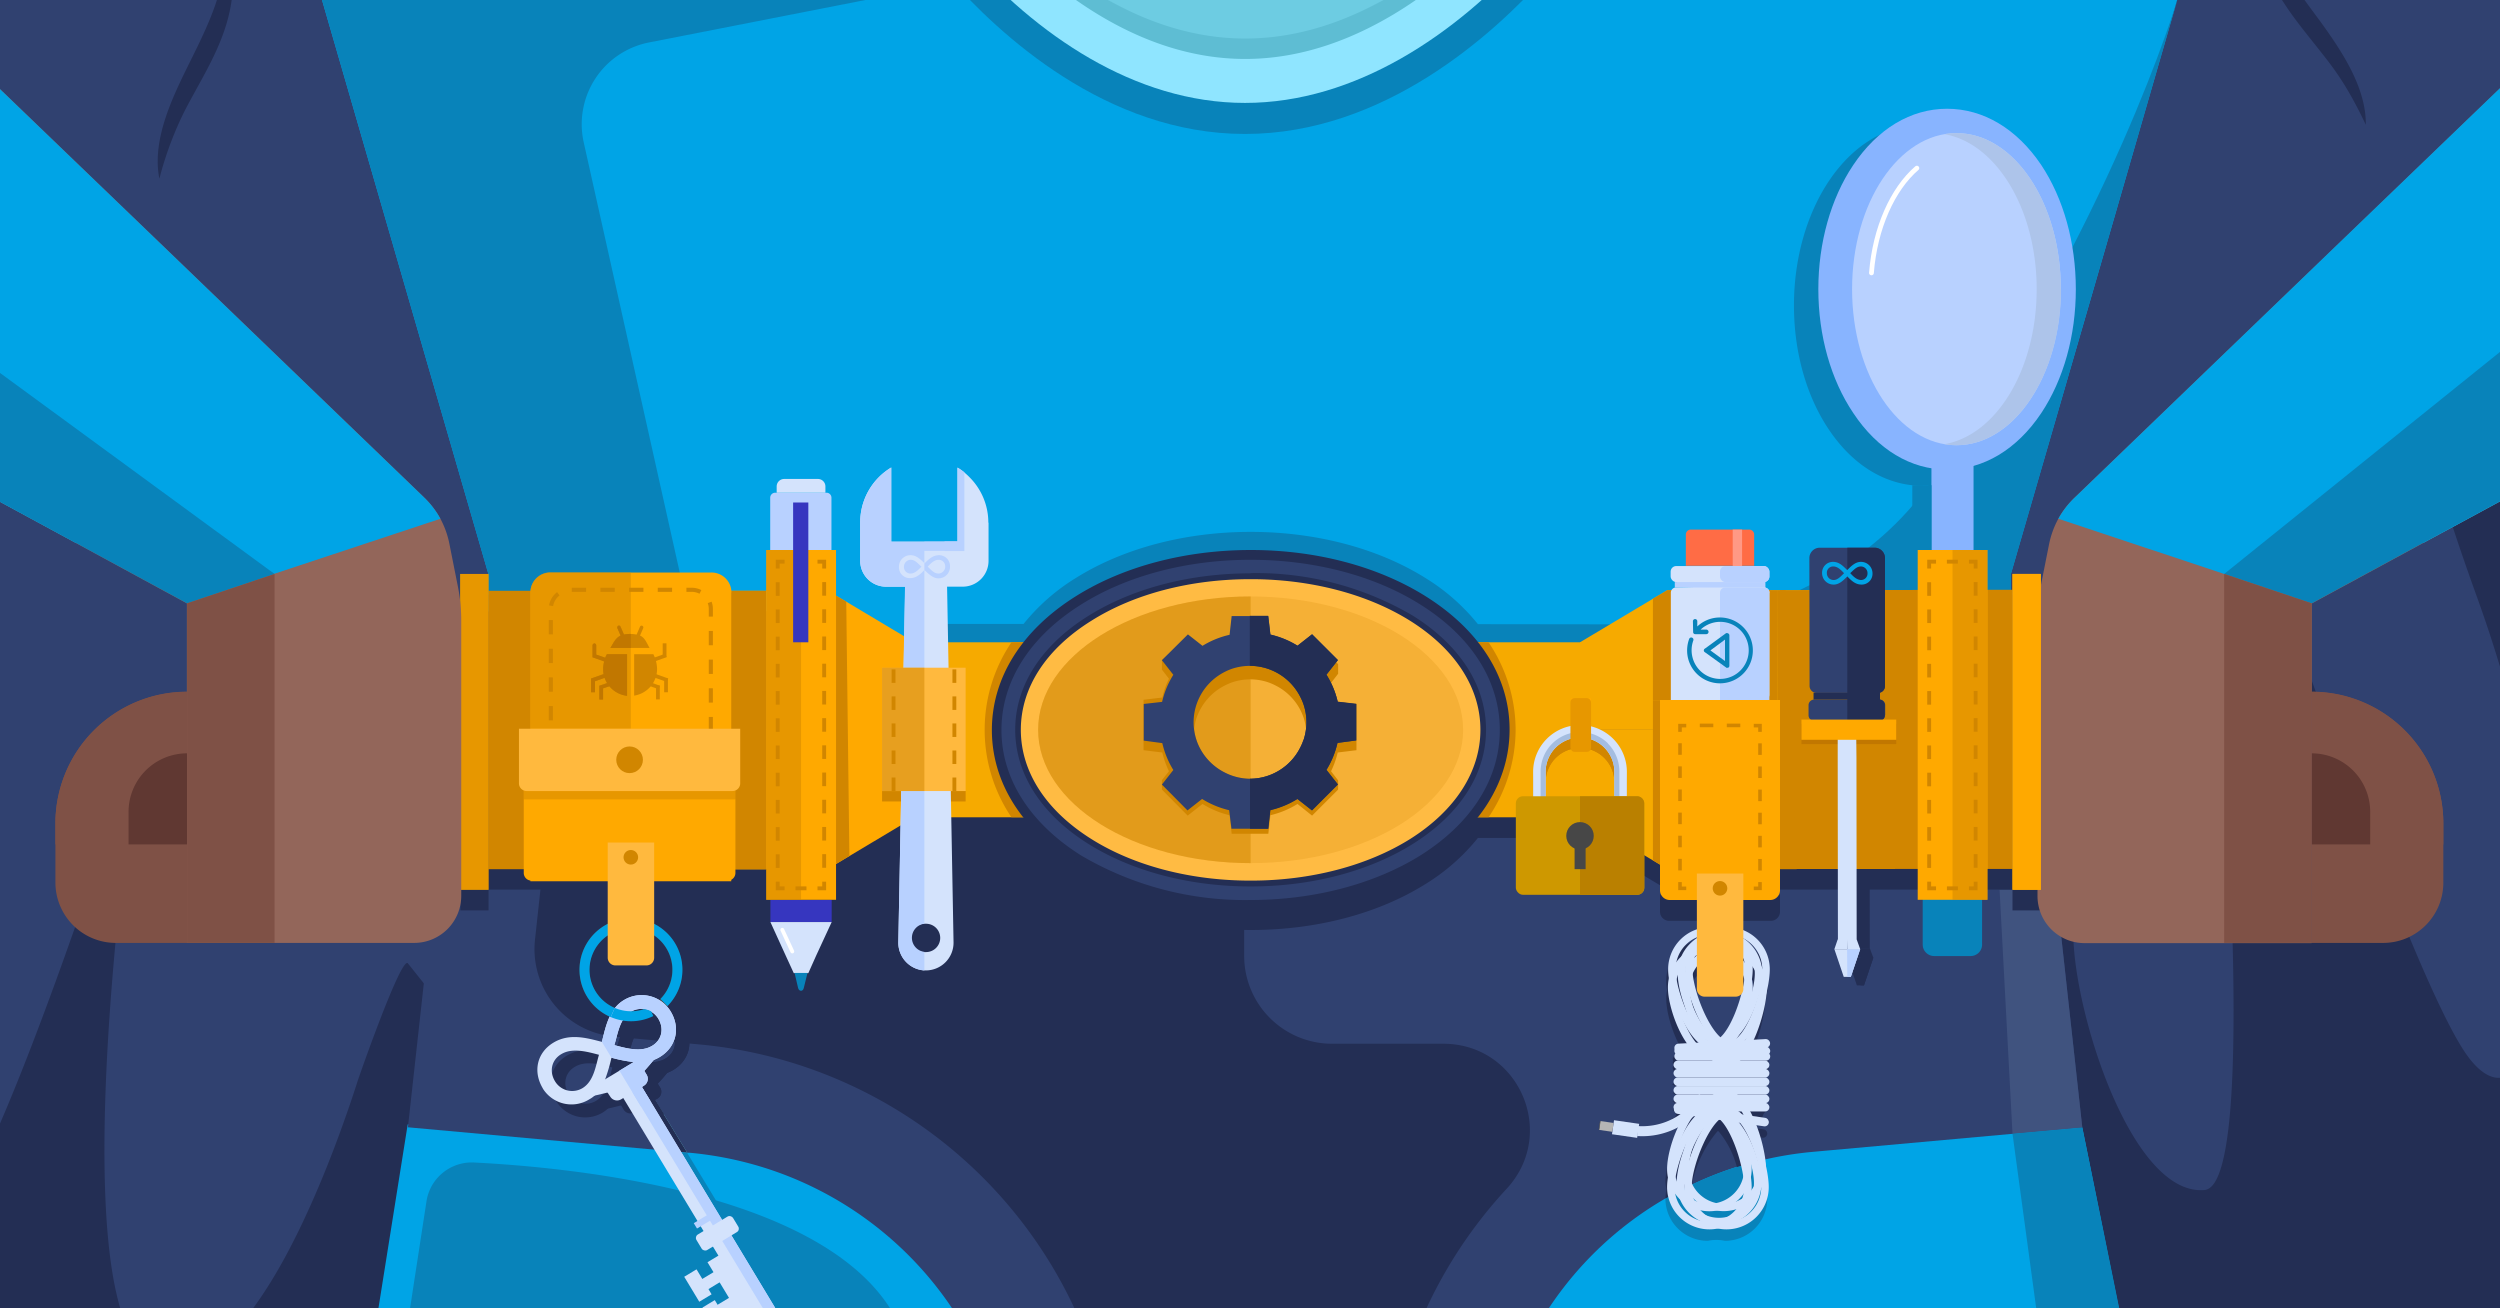 <svg xmlns="http://www.w3.org/2000/svg" data-name="Layer 1" viewBox="0 0 1200 628">
	<rect x="0" y="0" width="1200" height="628" fill="#808080" stroke="none"/>
	<defs>
		<clipPath id="a">
			<path fill="none" d="M999.5 628H0V0h1200v628z"/>
		</clipPath>
	</defs>
	<g clip-path="url(#a)">
		<path fill="#fff" d="M0 0h1200v628H0z"/>
		<path fill="#00a1e0" d="M0-.8h1200V628H0z"/>
		<path fill="#304170" d="M-30.6-93C-60.8-56-73.7-7.6-78.2 40s-89 89.7-91.1 137.4c-4.5 105.9-14.2 193.2-67.5 284.8l67.5 257.5h1523l1.7-30.6V349.6c-81.6-136-47.6-300.6-63-458.5Z"/>
		<path fill="#232e54" d="m-120.3 556.4 99.8-362.8c2-7.2 12.8-5.2 12 2.3-14.2 132.4-39.6 388.5-23.2 393 15 4.2 54.6-104.5 79-176.5 2.4-7 12.8-4.6 12 2.7-9.7 85.3-20 226.6 16.4 238.1 45.2 14.4 85.6-101.9 95.9-134.1 1.3-4 20.7-59.3 24.1-56.8l122 153a6.3 6.3 0 0 0 3.4 1.1l598.1 12.8a6.2 6.2 0 0 0 5.7-3.4L983.6 447a6.1 6.1 0 0 1 11.6 2.6c.9 38.6 28.5 124.7 63 121.6 27.5-2.5 7.5-251.3-2.9-363.7-.6-7.3 9.6-9.5 12-2.6 30.3 89.6 92.3 267.7 117 301.8 33.3 45.9 61.7-61.7 4.7-220-55-152.3-11-104.1-7.6-100.2l.4.5L1298 291.9a6.2 6.2 0 0 1 2 4.5v395.4a6.2 6.2 0 0 1-6.2 6.1H-114.3a6.2 6.2 0 0 1-6.2-6.1V558a6 6 0 0 1 .2-1.6"/>
		<path fill="#00a4e6" d="M600.3-96.8h-1L341-82.2 156.6-71.8l-22.4 1.3 2.8 9.9 97.4 336v66.2h730.8v-66.1l49-168.8 51.2-177.2Z"/>
		<path fill="#0883ba" d="m330.7 294.6-96.3 3.3v-22.4L137-60.6l19.6-11.2L178.2-84s147-1.4 158.8 0a10.2 10.2 0 0 1 3.9 2c18.3 12.2 74.5 82 74.5 82l-104 20.4a40 40 0 0 0-31.2 48ZM923 233.2c-17.5 0-33.5-9.6-45.2-27.1-10.8-16.1-16.7-37.2-16.7-59.5s6-43.5 16.7-59.6c11.7-17.5 27.7-27.1 45.1-27.1S956.3 69.6 968 87c10.8 16 16.7 37.2 16.7 59.5s-6 43.5-16.7 59.6c-11.7 17.5-27.7 27-45 27Zm-208.4 66.4h-5.2a98.2 98.2 0 0 0-25.1-22.1c-22.8-14.3-52.6-22.2-84-22.2s-61.2 7.9-84 22.2a98 98 0 0 0-25 22h-50.8v84h50.7a98 98 0 0 0 25.2 22.2c22.7 14.3 52.6 22.2 84 22.2s61.1-7.9 83.9-22.2a98.2 98.2 0 0 0 25.1-22h50.8l29-84Z"/>
		<path fill="#0883ba" d="M927 231C1014 106.6 1044.9.2 1045.4-.9l-80.1 276.3v34.7l-174 11L686.9 304c67.2 7.3 183.8 7.4 240.2-73Z"/>
		<path fill="#00a4e6" d="m195.7 539.7-35.1 220.5h883.2l-44.3-219-401.9-18.1z"/>
		<path fill="#0883ba" d="m195.7 635.3 9-58.6a22 22 0 0 1 22.8-18.7c47.6 2.4 166.3 14.1 200.8 71.7Z"/>
		<path fill="#304170" d="M999.5 541.2 870 552.9a172 172 0 0 0-24.3 4l-1 .2-2.5.6-.7.2a2 2 0 0 0-.2 0 79 79 0 0 0-3.3 1l-.8.2-1.6.5-1.9.5a168 168 0 0 0-21.5 8.5l-2 1-2 1h-.3c-.3.3-.7.4-1 .6l-2.7 1.4-1 .5-2.2 1.3-1.5.8a168.4 168.4 0 0 0-84.1 145.6v.5h-230c0-87.2-67-160-154.5-168h-1l-6.4-.7-6.4-.5-121.3-11 25.6-231.6H974Z"/>
		<path fill="#0883ba" d="M846.9 564.8a56.6 56.6 0 0 0-1.3-8l-1 .3-2.5.6-.7.2a2 2 0 0 0-.2 0 79 79 0 0 0-3.3 1l-.8.2-1.6.5-1.9.5a168 168 0 0 0-21.5 8.5l-2 1-2 1h-.3c-.3.3-.7.4-1 .6l-2.7 1.4-1 .5-2.2 1.2-1.5 1a20.3 20.3 0 0 0 20.3 20.3 20.4 20.4 0 0 1 8.3 0 20.3 20.3 0 0 0 20.3-20.3 50.3 50.3 0 0 0-1.4-10.5m-39.2 9.3v.2a2 2 0 0 1 0-.3Z"/>
		<path fill="#232e54" d="M849 512.6a2 2 0 0 0-.6-1.3 2 2 0 0 0 .5-1.3 2 2 0 0 0-1.2-1.9 2 2 0 0 0-1-3.8l-5.6.3a73 73 0 0 0 6.2-23.2 50.3 50.3 0 0 0 1.4-10.6 20.3 20.3 0 0 0-20.3-20.3 20.9 20.9 0 0 1-8.2 0 20.3 20.3 0 0 0-20.4 20.3 30 30 0 0 0 .4 4.6 20.6 20.6 0 0 0-.4 4.1c0 7 3.6 19 9.1 26.8l-4 .2a2 2 0 0 0-2 2.1 1.7 1.7 0 0 1 0 1.4 2 2 0 0 0 .5 1.3 2 2 0 0 0 1.6 3.3h-.5a4.5 4.5 0 0 1-2 6.1 2 2 0 0 1 0 4 2 2 0 1 1 0 4.1 2 2 0 0 1 0 4.1 2 2 0 0 1 0 4 2 2 0 0 0 .2 1 2 2 0 0 0 1.8 2.1l3.6.6a54.7 54.7 0 0 0-8.7 26 20.5 20.5 0 0 0 .5 4.2 31.6 31.6 0 0 0-.5 4.5l1.6-.9 2.2-1.2.9-.5 2.7-1.4 1-.6.3-.1 2-1 2-1a57 57 0 0 1 12.3-25.6h.5a44.7 44.7 0 0 1 8.8 17.2l1.8-.6 1.6-.5.8-.2 1-.3a79 79 0 0 1 2.3-.6 2 2 0 0 1 .2 0l.8-.2 2.5-.7 1-.2a78.5 78.5 0 0 0-3.4-11.3l3.7.5a2 2 0 0 0 .5-4l-6-.9-1.1-2.1h7a4.5 4.5 0 0 1 2-6.1 2 2 0 1 1 0-4 2 2 0 1 1 0-4.1 2 2 0 1 1 0-4.1 2 2 0 1 1 0-4 2 2 0 0 0-2-2h.5a2 2 0 0 0 2-2.2Zm-37 28.6h.9a35 35 0 0 0-4.6 6.3 41.3 41.3 0 0 1 3.8-6.4Zm-8 31.3a16 16 0 0 1-.5-2A67.6 67.6 0 0 1 808 556l-.2.8a50.8 50.8 0 0 0-3.8 15.7m6.5-11.7.7-2.8a52.5 52.5 0 0 1 3.3-6.8 73 73 0 0 0-4 9.6m23.4-16.5h.5a37 37 0 0 1 4.7 8.2 41 41 0 0 0-5.2-8.2m2.2-3.8h-.6a17 17 0 0 0-1.6-1.5h1.4zm-31.6-66.8a51.5 51.5 0 0 0 3.8 15.8l.2.7a68.4 68.4 0 0 1-4.6-14.6 17 17 0 0 1 .6-1.9m20.3-17.6a16.7 16.7 0 0 1 4.3.6 17 17 0 0 1 3.9 3.4 227 227 0 0 1-12.8-1 20.3 20.3 0 0 0-4.2.5 17 17 0 0 1 2.5-2.2 16.7 16.7 0 0 1 6.3-1.3m16.7 16.7a33.6 33.6 0 0 1-1 7.7v-1a20 20 0 0 0-.3-3.9 36 36 0 0 0 .3-4.8v-1.3a15 15 0 0 1 1 1.5 16 16 0 0 1 0 1.8m-28.5-8.4 1-.4-1.2 1c0-.1 0-.4.2-.6m10.7-1.3a16.8 16.8 0 0 1 12.8 12.7c-1.4 9.4-6 22.7-11.3 27.6-6.3-5.5-12.6-21.4-13.4-30.7a16.8 16.8 0 0 1 11.8-9.6Zm13 4.4a20.5 20.5 0 0 0-3.3-3.5 17 17 0 0 1 2.7 1.4 17 17 0 0 1 .5 2.1ZM811 485.3a73 73 0 0 0 4 9.7 53 53 0 0 1-3.3-6.8zm22.1 18.3.7-1a38.6 38.6 0 0 0 5.8-9c-2 4.3-4.1 8-6.5 10m4 1.2h-.2l.3-.3Zm8-34.6-.2-.5a20.3 20.3 0 0 0-8.6-13.7 16.7 16.7 0 0 1 8.8 14.2m-29.5-15.5a20.4 20.4 0 0 0-9.5 10.1 20 20 0 0 0-2.3 2.7 16.8 16.8 0 0 1 11.8-12.8m-6.9 44a31 31 0 0 0 5.8 7.3h-1.2a38.5 38.5 0 0 1-4.6-7.3"/>
		<path fill="#40537f" d="m966 544.2-6.2-117.1h27.1l12.6 114.1z"/>
		<path fill="#d4e3fc" d="M845.5 567.8c0-11.2-9.1-34.6-20.4-34.6s-20.3 23.4-20.3 34.6a20.3 20.3 0 0 0 40.7 0m-3.6 0a16.7 16.7 0 0 1-33.5 0c0-10.8 8.9-31 16.7-31s16.8 20.2 16.8 31"/>
		<path fill="#d4e3fc" d="M840.8 561.1c0-11.2-9-34.5-20.3-34.5s-20.3 23.3-20.3 34.5a20.3 20.3 0 1 0 40.6 0m-3.6 0a16.7 16.7 0 0 1-33.4 0c0-10.7 8.8-31 16.7-31s16.7 20.3 16.7 31"/>
		<path fill="#d4e3fc" d="M840.8 569.8c0-11.2-8.2-38.1-19.4-38.1s-21.2 27-21.2 38.1a20.3 20.3 0 0 0 40.6 0m-3.6 0a16.7 16.7 0 0 1-33.4 0c0-10.7 9.7-34.5 17.6-34.5s15.8 23.8 15.8 34.5"/>
		<path fill="#d4e3fc" d="M847.7 561.1c0-11.2-8.2-38.1-19.5-38.1S807 550 807 561a20.3 20.3 0 1 0 40.7 0Zm-3.6 0a16.7 16.7 0 0 1-33.5 0c0-10.7 9.8-34.5 17.6-34.5s15.9 23.8 15.9 34.5"/>
		<path fill="#d4e3fc" d="M849 569.8c0-11.2-8.2-38.1-19.4-38.1s-21.2 27-21.2 38.1a20.3 20.3 0 1 0 40.6 0m-3.6 0a16.7 16.7 0 0 1-33.4 0c0-10.7 9.7-34.5 17.6-34.5s15.9 23.8 15.9 34.5ZM825.6 447a20.3 20.3 0 0 0-20.3 20.3c0 11.2 9 34.6 20.3 34.6s20.3-23.3 20.3-34.6a20.3 20.3 0 0 0-20.3-20.3m0 51.3c-7.9 0-16.7-20.2-16.7-31a16.7 16.7 0 1 1 33.4 0c0 10.8-8.8 31-16.7 31"/>
		<path fill="#d4e3fc" d="M821 453.6a20.3 20.3 0 0 0-20.4 20.4c0 11.2 9.1 34.6 20.3 34.6s20.4-23.4 20.4-34.6a20.3 20.3 0 0 0-20.3-20.4m0 51.3c-7.9 0-16.7-20.2-16.7-31a16.7 16.7 0 1 1 33.4 0c0 10.8-8.9 31-16.7 31"/>
		<path fill="#d4e3fc" d="M821 445a20.3 20.3 0 0 0-20.3 20.3c0 11.2 10 38.2 21.2 38.2s19.4-27 19.4-38.2A20.3 20.3 0 0 0 821 445m.9 54.9c-7.9 0-17.6-23.8-17.6-34.6a16.7 16.7 0 0 1 33.4 0c0 10.7-8 34.5-15.9 34.5Z"/>
		<path fill="#d4e3fc" d="M827.8 453.6a20.3 20.3 0 0 0-20.3 20.4c0 11.2 10 38.2 21.2 38.2s19.4-27 19.4-38.2a20.3 20.3 0 0 0-20.3-20.4m.9 55c-7.9 0-17.6-23.9-17.6-34.6a16.7 16.7 0 0 1 33.4 0c0 10.7-8 34.5-15.8 34.5Z"/>
		<path fill="#d4e3fc" d="M829.2 445a20.3 20.3 0 0 0-20.4 20.3c0 11.2 10 38.2 21.3 38.2s19.4-27 19.4-38.2a20.3 20.3 0 0 0-20.3-20.3m.9 54.9c-7.9 0-17.7-23.8-17.7-34.6a16.7 16.7 0 0 1 33.5 0c0 10.7-8 34.5-15.8 34.5Z"/>
		<rect width="46" height="4.1" x="803.7" y="499.8" fill="#d4e3fc" rx="2" transform="rotate(-3 827.7 502.4)"/>
		<rect width="46" height="4.1" x="803.7" y="505" fill="#d4e3fc" rx="2"/>
		<rect width="46" height="4.1" x="803.7" y="502.4" fill="#d4e3fc" rx="2"/>
		<rect width="46" height="4.1" x="803.3" y="509.1" fill="#d4e3fc" rx="2"/>
		<rect width="46" height="4.1" x="803.3" y="513.1" fill="#d4e3fc" rx="2"/>
		<rect width="46" height="4.1" x="803.3" y="517.2" fill="#d4e3fc" rx="2"/>
		<rect width="46" height="4.1" x="803.3" y="521.3" fill="#d4e3fc" rx="2"/>
		<rect width="46" height="4.1" x="803.3" y="525.4" fill="#d4e3fc" rx="2"/>
		<rect width="46" height="4.1" x="803.3" y="529.4" fill="#d4e3fc" rx="2"/>
		<rect width="46" height="4.1" x="803.3" y="533.5" fill="#d4e3fc" rx="2" transform="rotate(8.2 825.9 535.3)"/>
		<path fill="#232e54" d="M692.8 501c36.3 0 55 43 30.4 69.6l-1.1 1.2a221.1 221.1 0 0 0-43.8 71.5 42 42 0 0 1-39.4 27h-77.4a42 42 0 0 1-39.3-27 221.2 221.2 0 0 0-186.8-142l-40.5-3.7a42.2 42.2 0 0 1-38.1-46.6l6.1-56a42.2 42.2 0 0 1 42-37.7H555a42.2 42.2 0 0 1 42.2 42.2v59.3a42.2 42.2 0 0 0 42.2 42.2Zm108.4-59H850a4.4 4.4 0 0 0 4.4-4.4v-8.2h-57.6v8.2a4.4 4.4 0 0 0 4.4 4.4"/>
		<path fill="#232e54" d="M966 285.5v7.6H853.2v.2h-53l-41.8 25h-49a98.3 98.3 0 0 0-25.2-22.1c-22.7-14.3-52.5-22.2-83.9-22.2s-61.2 7.9-84 22.2a98.2 98.2 0 0 0-25 22h-52.5l-32.6-19.4-5.7-3.4-3.4-2h-29.4v.1H234.4v-8H221V437h13.5v-10h162.6l3.4-2 5.7-3.4 32.6-19.4h52.4a98 98 0 0 0 25.2 22c22.7 14.4 52.6 22.2 84 22.2s61.1-7.8 83.9-22.1a98 98 0 0 0 25.1-22.1h49.3l41.6 24.8H966v10h13.6V285.5Zm-66.8 174.2-12.4.1 4.5 13.2h3.4z"/>
		<path fill="#232e54" d="M899.2 459.7H893V473h1.7zm-6.2 0v-4.6h-4.5l-1.7 4.7zm0 0v-4.6h4.5l1.7 4.6z"/>
		<path fill="#232e54" d="m897.5 455.1-.1-87.2v-17.7h-9l.1 8v9.7l.1 87.2z"/>
		<path fill="#5ebdd3" d="M911.2 347.5v-5a2.7 2.7 0 0 0-2.4-2.6h-31.6a2.7 2.7 0 0 0-2.7 2.7v4.9a2.7 2.7 0 0 0 2.7 2.7h31.3a2.7 2.7 0 0 0 2.7-2.7m-19.6-68.2c-1.5 1.3-3 3.2-5 3.2a3.2 3.2 0 0 1-3.3-3.2 3 3 0 0 1 3-3.2c2.2 0 3.9 1.8 5.3 3.2m11.2 0a3.1 3.1 0 0 1-3.1 3.2c-2.1 0-3.8-1.7-5.2-3.2 1.4-1.3 3-3.2 5-3.2a3.2 3.2 0 0 1 3.3 3.2"/>
		<path fill="#5ebdd3" d="M876.9 336.6h31.9v3.3h-31.9z"/>
		<circle cx="302.8" cy="465.5" r="22.3" fill="none" stroke="#474747" stroke-miterlimit="10" stroke-width="4.8"/>
		<path fill="#232e54" d="M267 528.6a16.3 16.3 0 0 0 22.5 5.3 14.2 14.2 0 0 0 2.3-1.8 20.8 20.8 0 0 0 5.2-7.9 78 78 0 0 0 3-10.3 70 70 0 0 0 10.5 2.1 21 21 0 0 0 9.8-1 17 17 0 0 0 3-1.5c7.8-4.7 9.9-13.9 5-22a16.3 16.3 0 0 0-22.5-5.2c-6.9 4.2-8.7 12.8-10.5 20-7.6-1.9-15.7-4.1-23.2.4-8 4.8-10 14-5.1 22Zm34.4-20.8c1.6-5.5 2.5-12.7 7.9-16a9.6 9.6 0 0 1 13.2 3.3c2.8 4.8 1.6 10.2-3 13-5.3 3.2-12.4 1.3-18-.3Zm-28.5 17.3c-2.9-4.8-1.6-10.3 3-13 5.3-3.2 12.3-1.2 18 .3-1.5 5.5-2.4 12.7-7.8 16a9.6 9.6 0 0 1-13.2-3.3"/>
		<path fill="#6dcce2" d="m329.9 553.3-6.5-.6-6.4-.6-11.3-18.8-2.4-3.8 4.5-2.7.2-.1 4.2-2.5 2.3 3.8 4.1 6.8Zm23.2 38.5-1.5-2.5z"/>
		<path fill="#232e54" d="m329.9 553.3-6.5-.6-9.2-15.3-4-6.8-.4-.5-2-3.3.2-.1 4.2-2.5 2.3 3.8 4.1 6.8Z"/>
		<path fill="#6dcce2" d="m353.1 591.8-1.5-2.5z"/>
		<path fill="#232e54" d="M281.4 533.6a96 96 0 0 0 10.5-1.5l6.2-1.5a43.5 43.5 0 0 0 9.7-3.8l.2-.1a41 41 0 0 0 7.7-6.5 80 80 0 0 0 4.6-5.3 101 101 0 0 0 6.2-8.5Z"/>
		<path fill="#232e54" d="m297.6 529.7 1.8 3a3.8 3.8 0 0 0 5.2 1.2l11-6.6a3.8 3.8 0 0 0 1.3-5.2l-1.9-3Z"/>
		<path fill="#0883ba" d="M376.6 640.8a5 5 0 0 1-1.3.6 6 6 0 0 1-1.1.1h-.2a5.2 5.2 0 0 1-4.5-2.5l-2-3.2-5.2 3-3-4.7-5.3 3.3 3 4.8-6 3.6-7.2-12 5.8-3.6 1.4 2.3 5.5-3.3-4.5-7.5-5.5 3.3 1.4 2.3-5.9 3.6-7.2-12 5.8-3.5 3 4.8 5.4-3.3-2.9-4.8 5.2-3.2-2.6-4.3-2.7 1.7a2 2 0 0 1-2.6-.7l-2.5-4.2a2 2 0 0 1 .6-2.6l2.7-1.6-1.6-2.6-25.6-42.5 6.4.6 6.4.6 21.8 36 1.5 2.6 2.7-1.7a2 2 0 0 1 2.6.7l2.5 4.2a2 2 0 0 1-.6 2.6l-2.7 1.6 20.8 34.4a5.2 5.2 0 0 1-1.8 7Z"/>
		<path fill="#232e54" d="m310.6 516-6.9 4.1 10.5 17.3 4.5-2.7-4.2-6.8 1.1-.6a3.8 3.8 0 0 0 1.3-5.2l-1.2-2a80 80 0 0 0 4.6-5.2 17 17 0 0 0 3-1.4c7.8-4.8 9.9-14 5-22a16.3 16.3 0 0 0-22.5-5.2c-6.9 4.2-8.7 12.8-10.4 20l4.6 7.6a70 70 0 0 0 10.6 2.1m-9.2-8.2c1.6-5.5 2.5-12.7 8-16a9.6 9.6 0 0 1 13 3.3c3 4.7 1.7 10.2-3 13-5.2 3.2-12.3 1.3-18-.3"/>
		<path fill="#232e54" d="M309.3 491.6a19.8 19.8 0 0 1-7.7-1.5l-.2.3-1.7 4.1a25 25 0 0 0 5.6 1.6 11.5 11.5 0 0 1 4-4.2l.4-.3Z"/>
		<path fill="#d4e3fc" d="M260.5 522.4a16.2 16.2 0 0 0 22.5 5.2 13.3 13.3 0 0 0 2.4-1.7 20.8 20.8 0 0 0 5.1-7.9 80 80 0 0 0 3-10.3 70.5 70.5 0 0 0 10.6 2.1 21 21 0 0 0 9.7-1 17 17 0 0 0 3-1.5c7.8-4.8 10-14 5-22a16.3 16.3 0 0 0-22.4-5.2c-7 4.2-8.7 12.8-10.5 20-7.6-2-15.7-4.2-23.3.4-7.9 4.8-9.9 13.9-5 22Zm34.4-20.8c1.7-5.5 2.5-12.7 8-16A9.6 9.6 0 0 1 316 489c2.9 4.8 1.6 10.3-3 13-5.3 3.2-12.3 1.2-18-.3ZM266.4 519c-2.9-4.8-1.6-10.3 3-13 5.3-3.2 12.4-1.2 18.1.3-1.6 5.5-2.5 12.7-7.9 16a9.6 9.6 0 0 1-13.2-3.3m30.5 4.3L363 632.8a5.2 5.2 0 0 0 4.5 2.5h.2a7 7 0 0 0 1.1-.1 5.5 5.5 0 0 0 1.3-.6 5.2 5.2 0 0 0 1.8-7.1l-66.1-109.6Z"/>
		<path fill="#b8d1ff" d="M367.6 635.3a7 7 0 0 0 1.2-.1 5.5 5.5 0 0 0 1.3-.6 5.2 5.2 0 0 0 1.8-7.1l-66.1-109.6-4.5 2.7 66.2 109.5a5.2 5.2 0 0 1 0 5.2Z"/>
		<path fill="#d4e3fc" d="M275 527.4a97 97 0 0 0 10.4-1.5l6.3-1.5a43.6 43.6 0 0 0 9.6-3.8l.3-.1a41.5 41.5 0 0 0 7.7-6.5l4.6-5.3a101 101 0 0 0 6.2-8.5Z"/>
		<path fill="#d4e3fc" d="m291 523.5 2 3a3.8 3.8 0 0 0 5.1 1.2l11-6.6a3.8 3.8 0 0 0 1.3-5.2l-1.9-3Z"/>
		<rect width="20.5" height="8.7" x="334.2" y="587.7" fill="#d4e3fc" rx="1.9" transform="rotate(148.9 344.4 592)"/>
		<path fill="#d4e3fc" d="m361.72 629.187-5.907 3.564-16.22-26.887 5.909-3.564zm-20.156-7.915-5.908 3.564-7.231-11.988 5.908-3.564z"/>
		<path fill="#d4e3fc" d="m346.085 615.121-7.963 4.804-2.944-4.88 7.963-4.804zm15.619 13.918-5.908 3.564-5.837-9.676 5.908-3.564zm-11.377 6.999-5.908 3.564-7.232-11.988 5.909-3.564z"/>
		<path fill="#d4e3fc" d="m353.67 627.37-7.963 4.804-2.944-4.881 7.964-4.804z"/>
		<path fill="#b8d1ff" d="m343.508 584.294-8.944 5.408-1.56-2.58 8.944-5.408zM304.1 509.8l-6.8 4.1 10.4 17.3 4.5-2.7-4.1-6.7 1-.7a3.8 3.8 0 0 0 1.3-5.2l-1.1-1.9c1.6-1.7 3.2-3.6 4.5-5.3a17 17 0 0 0 3-1.4c7.8-4.7 10-13.9 5-22a16.3 16.3 0 0 0-22.4-5.2c-7 4.2-8.7 12.8-10.5 20l4.6 7.6a70.5 70.5 0 0 0 10.6 2.1m-9.2-8.2c1.7-5.5 2.5-12.7 8-16A9.6 9.6 0 0 1 316 489c2.9 4.8 1.6 10.3-3 13-5.3 3.2-12.3 1.2-18-.3Z"/>
		<path fill="#b8d1ff" d="M302.8 485.4a19.8 19.8 0 0 1-7.7-1.5l-.2.3-1.7 4a24 24 0 0 0 5.6 1.7 11.7 11.7 0 0 1 4-4.2 5 5 0 0 1 .5-.3Z"/>
		<path fill="#00a4e6" d="M313.6 487.7a24.4 24.4 0 0 1-10.8 2.5 24.8 24.8 0 0 1-9.6-2l1.7-4 .2-.4a19.8 19.8 0 0 0 7.7 1.6h.5a19.6 19.6 0 0 0 5.8-1 9.4 9.4 0 0 1 3.5 1.1Z"/>
		<path fill="none" stroke="#00a4e6" stroke-miterlimit="10" stroke-width="4.8" d="M294.1 486a22.3 22.3 0 1 1 24.6-4.8"/>
		<path fill="#88b4ff" d="M927.1 221.4h20.2v42.7h-20.2z"/>
		<path fill="#0883ba" d="M923 321.1h28.4v132.3a5.5 5.5 0 0 1-5.4 5.5h-17.6a5.5 5.5 0 0 1-5.5-5.5V321.1Z"/>
		<path fill="#f6aa00" d="M892.9 283.3v67H758.4v-42l35-20.9 6.9-4.1z"/>
		<path fill="#d18600" d="M853 283.3v52.8h-59.6v-48.7l6.9-4.1z"/>
		<path fill="#f6aa00" d="M909.6 350.1v67H800.3l-6.9-4.1-35-20.9v-42z"/>
		<path fill="#d18600" d="M966 417.1H853.2l-.2-133.8 113-.2z"/>
		<path fill="#c17700" d="M864.7 347.5h45.5v9.7h-45.5z"/>
		<path fill="#ffa900" d="M439 308.4v42h-71.2v-67h29.3l3.4 2.1 5.7 3.3z"/>
		<path fill="#ffa900" d="M439 350.2v42l-32.8 19.6-5.7 3.4-3.4 2h-29.3v-67zm-91.7-66.6h20.4v133.7h-20.4z"/>
		<path fill="#d18600" d="M234.4 283.6h133.3v133.6H234.4zm171.8 5.2 1.5 122.1-7.2 4.3V285.5z"/>
		<path fill="#b8d1ff" d="M372.1 236.5h24.6a2.4 2.4 0 0 1 2.4 2.4v27h-29.4v-27a2.4 2.4 0 0 1 2.4-2.4"/>
		<path fill="#ffa900" d="M367.8 264h33.5v167.9h-33.5z"/>
		<path fill="#d18600" d="M367.8 264h16.7v167.9h-16.7z" opacity=".5"/>
		<path fill="none" stroke="#d18600" stroke-miterlimit="10" stroke-width="1.86" d="M376.6 426.4h-3.3v-3.2"/>
		<path fill="none" stroke="#d18600" stroke-dasharray="6.53 6.53" stroke-miterlimit="10" stroke-width="1.86" d="M373.3 416.6V276.1"/>
		<path fill="none" stroke="#d18600" stroke-miterlimit="10" stroke-width="1.86" d="M373.3 272.9v-3.3h3.3"/>
		<path fill="none" stroke="#d18600" stroke-dasharray="5.27 5.27" stroke-miterlimit="10" stroke-width="1.86" d="M381.8 269.6h8"/>
		<path fill="none" stroke="#d18600" stroke-miterlimit="10" stroke-width="1.86" d="M392.4 269.6h3.2v3.3"/>
		<path fill="none" stroke="#d18600" stroke-dasharray="6.53 6.53" stroke-miterlimit="10" stroke-width="1.86" d="M395.6 279.4v140.5"/>
		<path fill="none" stroke="#d18600" stroke-miterlimit="10" stroke-width="1.86" d="M395.6 423.2v3.2h-3.2"/>
		<path fill="none" stroke="#d18600" stroke-dasharray="5.27 5.27" stroke-miterlimit="10" stroke-width="1.86" d="M387.1 426.4h-7.9"/>
		<path fill="#ffa900" d="M920.5 264H954v167.9h-33.5z"/>
		<path fill="#d18600" d="M937.2 264h16.7v167.9h-16.7z" opacity=".5"/>
		<path fill="none" stroke="#d18600" stroke-miterlimit="10" stroke-width="1.86" d="M929.3 426.4H926v-3.2"/>
		<path fill="none" stroke="#d18600" stroke-dasharray="6.53 6.53" stroke-miterlimit="10" stroke-width="1.86" d="M926 416.6V276.1"/>
		<path fill="none" stroke="#d18600" stroke-miterlimit="10" stroke-width="1.86" d="M926 272.9v-3.3h3.3"/>
		<path fill="none" stroke="#d18600" stroke-dasharray="5.27 5.27" stroke-miterlimit="10" stroke-width="1.86" d="M934.5 269.6h8"/>
		<path fill="none" stroke="#d18600" stroke-miterlimit="10" stroke-width="1.86" d="M945.1 269.6h3.2v3.3"/>
		<path fill="none" stroke="#d18600" stroke-dasharray="6.53 6.53" stroke-miterlimit="10" stroke-width="1.86" d="M948.3 279.4v140.5"/>
		<path fill="none" stroke="#d18600" stroke-miterlimit="10" stroke-width="1.86" d="M948.3 423.2v3.2h-3.2"/>
		<path fill="none" stroke="#d18600" stroke-dasharray="5.27 5.27" stroke-miterlimit="10" stroke-width="1.86" d="M939.8 426.4h-7.9"/>
		<path fill="#d18600" d="M851 336.1v81h-50.7l-6.9-4.1v-76.9z"/>
		<path fill="#ffa900" d="M854.4 336v91.3a4.7 4.7 0 0 1-4.6 4.7h-48.3a4.7 4.7 0 0 1-4.7-4.7V336Z"/>
		<path fill="none" stroke="#d18600" stroke-miterlimit="10" stroke-width="1.72" d="M809.4 426.4h-3v-3"/>
		<path fill="none" stroke="#d18600" stroke-dasharray="5.55 5.55" stroke-miterlimit="10" stroke-width="1.72" d="M806.4 417.8V354"/>
		<path fill="none" stroke="#d18600" stroke-miterlimit="10" stroke-width="1.72" d="M806.4 351.3v-3h3"/>
		<path fill="none" stroke="#d18600" stroke-dasharray="6.48 6.48" stroke-miterlimit="10" stroke-width="1.72" d="M815.9 348.2h22.7"/>
		<path fill="none" stroke="#d18600" stroke-miterlimit="10" stroke-width="1.72" d="M841.8 348.3h3v3"/>
		<path fill="none" stroke="#d18600" stroke-dasharray="5.55 5.55" stroke-miterlimit="10" stroke-width="1.72" d="M844.8 356.8v63.8"/>
		<path fill="none" stroke="#d18600" stroke-miterlimit="10" stroke-width="1.72" d="M844.8 423.4v3h-3"/>
		<path fill="none" stroke="#d18600" stroke-dasharray="6.48 6.48" stroke-miterlimit="10" stroke-width="1.72" d="M835.4 426.4h-22.7"/>
		<path fill="#d4e3fc" d="M376.4 229.9h16.1a3.6 3.6 0 0 1 3.7 3.6v3h-23.4v-3a3.6 3.6 0 0 1 3.6-3.6"/>
		<path fill="#3636bf" d="M369.8 432h29.4v10.6h-29.4z"/>
		<path fill="#d4e3fc" d="m399.2 442.6-7.4 16-3.8 8.5h-7l-3.9-8.5-7.3-16z"/>
		<path fill="none" stroke="#fff" stroke-linecap="round" stroke-miterlimit="10" stroke-width="1.86" d="m380.3 456.7-4.8-10.4"/>
		<path fill="#3636bf" d="M380.7 241.2h7.3v67.1h-7.3z"/>
		<path fill="#0883ba" d="m387.6 467-1.8 7.3c-.4 1.7-2.2 1.7-2.7 0l-1.7-7.3Z"/>
		<path fill="#f6aa00" d="M439 308.3h321.2v84H439z"/>
		<path fill="#d18600" d="M423.4 379.7h40.1v5h-40.1z"/>
		<path fill="#d4e3fc" d="M474.5 250.8v18.4a12.4 12.4 0 0 1-12.4 12.4h-36.9a12.4 12.4 0 0 1-12.3-12.4v-18.4a30.7 30.7 0 0 1 14.9-26.4V260h31.8v-35.5a28 28 0 0 1 3.3 2.3 30 30 0 0 1 2.5 2.3 30.7 30.7 0 0 1 9 21.8Z"/>
		<path fill="#d4e3fc" d="m454.6 281.6-.1-4.1h-20v4l-3.3 170.8a13.3 13.3 0 0 0 12.5 13.5h.8a13.3 13.3 0 0 0 13.2-13.3v-.2ZM444.5 457a6 6 0 0 1-.8 0 6.8 6.8 0 0 1 0-13.6 4.5 4.5 0 0 1 .8 0 6.8 6.8 0 1 1 0 13.6"/>
		<path fill="#b8d1ff" d="M443.7 260v183.4a6.8 6.8 0 0 0 0 13.5v8.9a13.3 13.3 0 0 1-12.5-13.5l3.2-170.7h-9.1a12.4 12.4 0 0 1-12.4-12.4v-18.4a30.7 30.7 0 0 1 14.9-26.4V260Zm0-.1h16v4.5h-16z"/>
		<path fill="#b8d1ff" d="M462.9 226.7v37.8h-9.5v-4.6h6.2v-35.5a28 28 0 0 1 3.3 2.3m-12.2 39.8c-3 0-5 2-7 4v-.1c-1.8-1.8-3.8-4-6.5-4a5.5 5.5 0 0 0-5.7 5.6 5.2 5.2 0 0 0 5.4 5.5c3 0 5-2 6.8-3.9 1.9 1.7 4 4 6.7 4a5.5 5.5 0 0 0 5.6-5.6 5.2 5.2 0 0 0-5.3-5.5m-13.6 8.8a3.1 3.1 0 0 1-3.2-3.3 3.3 3.3 0 0 1 3.3-3.3c2.1 0 3.6 2 5.1 3.3-1.4 1.4-3.1 3.3-5.2 3.3m13.3 0c-2.1 0-3.7-2-5.1-3.3 1.4-1.5 3.1-3.3 5.2-3.3a3.1 3.1 0 0 1 3.2 3.3 3.3 3.3 0 0 1-3.3 3.3"/>
		<path fill="#d4e3fc" d="M437.2 266.5a5.5 5.5 0 0 0-5.7 5.5 5.2 5.2 0 0 0 5.4 5.5c3 0 5-2 6.8-3.9v-3.3c-1.8-1.7-3.8-3.8-6.5-3.8m-.1 8.8a3.1 3.1 0 0 1-3.2-3.3 3.3 3.3 0 0 1 3.3-3.3c2.1 0 3.6 2 5.1 3.3-1.4 1.4-3.1 3.3-5.2 3.3"/>
		<path fill="#d18600" d="M727.5 350.3a75.3 75.3 0 0 1-13 42h-229a75 75 0 0 1 0-84h229a75.3 75.3 0 0 1 13 42"/>
		<path fill="#232e54" d="M600.3 436.6c-31.3 0-61.2-7.9-84-22.2-26-16.3-40.2-39-40.2-64s14.3-47.9 40.3-64.2c22.7-14.3 52.6-22.2 84-22.2s61.1 7.9 83.9 22.2c26 16.3 40.3 39 40.3 64s-14.4 47.9-40.3 64.2a159.3 159.3 0 0 1-84 22.2"/>
		<path fill="#304170" d="M600.3 432a155 155 0 0 1-81.4-21.4c-24.6-15.5-38.2-36.9-38.2-60.2s13.6-44.8 38.2-60.2c22-13.9 51-21.5 81.4-21.5s59.5 7.6 81.5 21.5c24.6 15.4 38.1 36.8 38.1 60.2s-13.5 44.7-38.1 60.2c-22 13.7-51 21.4-81.5 21.4"/>
		<path fill="#ffbb43" d="M600.3 424a147 147 0 0 1-77.3-20.2c-22.2-13.9-34.4-33-34.4-53.5s12.2-39.6 34.4-53.5c20.8-13 48.2-20.2 77.3-20.2s56.5 7.1 77.3 20.2c22.2 14 34.4 33 34.4 53.5s-12.2 39.6-34.4 53.5a146.7 146.7 0 0 1-77.3 20.3Z"/>
		<path fill="#232e54" d="M600.3 278c28.8 0 56 7.1 76.6 20 21.8 13.7 33.7 32.3 33.7 52.3s-12 38.7-33.7 52.4c-20.6 12.9-47.8 20-76.6 20s-56-7.1-76.5-20C502 389 490 370.4 490 350.3s12-38.7 33.8-52.3c20.6-13 47.7-20 76.5-20m0-2.8c-29.3 0-57 7.3-78 20.5-22.6 14.1-35 33.6-35 54.6s12.4 40.5 35 54.7c21 13.2 48.7 20.5 78 20.5s57-7.3 78-20.5c22.6-14.2 35-33.6 35-54.7s-12.4-40.5-35-54.7a148.4 148.4 0 0 0-78-20.5Z"/>
		<ellipse cx="600.3" cy="350.3" fill="#d18600" opacity=".2" rx="102" ry="64"/>
		<path fill="#d18600" d="M498.3 350.3c0 35.4 45.7 64 102 64v-128c-56.3 0-102 28.7-102 64" opacity=".5"/>
		<path fill="#ffb93e" d="M814.5 419.3h22.3v55.4a3.7 3.7 0 0 1-3.7 3.7h-15a3.7 3.7 0 0 1-3.6-3.7z"/>
		<circle cx="825.6" cy="426.4" r="3.5" fill="#d18600"/>
		<path fill="#ffb93e" d="M423.4 320.5h40.1v59.2h-40.1z"/>
		<path fill="#d18600" d="M423.4 320.5h20.3v59.2h-20.3z" opacity=".5"/>
		<path fill="none" stroke="#d18600" stroke-dasharray="6.49" stroke-miterlimit="10" stroke-width="1.86" d="M428.9 379.7v-58.4m29.2 58.4v-58.4"/>
		<path fill="#d18600" d="M862.4 417.2h-8V283.3h2.7z"/>
		<path fill="none" stroke="#d4e3fc" stroke-miterlimit="10" stroke-width="4.8" d="M817.6 526.4a34.1 34.1 0 0 1-31.6 16.5"/>
		<path fill="#d4e3fc" d="m774.73 537.706 12.075 1.74-.97 6.731-12.075-1.74z"/>
		<path fill="#b5b5b5" d="m768.102 538.092 6.433.927-.613 4.256-6.434-.927z"/>
		<rect width=".3" height="4.3" x="767.7" y="538" fill="#474747" rx=".1" transform="rotate(8.2 767.5 540)"/>
		<path fill="#d18600" d="M774.3 359.6a22.5 22.5 0 0 0-38.4 16v18.6h45v-18.7a22.4 22.4 0 0 0-6.6-15.9m.6 28.6h-33v-12.7a16.5 16.5 0 0 1 33 0Z"/>
		<path fill="#d18600" d="M771.8 361.8a19 19 0 0 0-32.3 13.4V391h37.8v-15.7a19 19 0 0 0-5.5-13.4Zm3.1 26.4h-33v-12.7a16.5 16.5 0 0 1 33 0Z"/>
		<circle cx="758.4" cy="406.2" r="6.6" fill="#d18600"/>
		<path fill="#d18600" d="M755.8 408.6h5.3v13.6h-5.3z"/>
		<path fill="#d4e3fc" d="M774.3 354.6a22.5 22.5 0 0 0-38.4 16v18.6h45v-18.7a22.4 22.4 0 0 0-6.6-15.9m.6 28.6h-33v-12.7a16.5 16.5 0 0 1 33 0Z"/>
		<path fill="#a4bde0" d="M771.8 356.8a19 19 0 0 0-32.3 13.4V386h37.8v-15.7a19 19 0 0 0-5.5-13.4Zm3.1 26.4h-33v-12.7a16.5 16.5 0 0 1 33 0Z"/>
		<rect width="61.7" height="47.3" x="727.6" y="382.2" fill="#ce9800" rx="3.4"/>
		<path fill="#ba8000" d="M789.2 385.6v40.6a3.4 3.4 0 0 1-3.3 3.3h-27.5v-47.3h27.5a3.4 3.4 0 0 1 3.3 3.4"/>
		<circle cx="758.4" cy="401.2" r="6.6" fill="#474747"/>
		<path fill="#474747" d="M755.8 403.6h5.3v13.6h-5.3z"/>
		<path fill="#ffa900" d="M753.8 335.1h9.9v23.6a2.2 2.2 0 0 1-2.2 2.2H756a2.2 2.2 0 0 1-2.1-2.2v-23.6Z"/>
		<rect width="9.9" height="25.8" x="753.8" y="335.1" fill="#d18600" opacity=".5" rx="2"/>
		<path fill="#ffa900" d="M351 284.4V423h-96.4V284.4a9.6 9.6 0 0 1 9.6-9.6h77.2a9.6 9.6 0 0 1 9.7 9.6Z"/>
		<path fill="#d18600" d="M302.8 274.8v75h-48.2v-65.4a9.6 9.6 0 0 1 9.6-9.7Z" opacity=".5"/>
		<path fill="#d18600" d="M311.8 311H293c1.6-2.6 2.5-4.8 4.9-5.9a8 8 0 0 1 1.6-.5 13.7 13.7 0 0 1 2.9-.3h.4a14.7 14.7 0 0 1 2.7.3 8.4 8.4 0 0 1 1.6.4c2.5 1.1 3.1 3.3 4.7 6m-10.8 3v20a13 13 0 0 1-8.5-4.6 12 12 0 0 1-1.1-1.6 12.4 12.4 0 0 1-1.2-2.5 13.4 13.4 0 0 1-.7-4.1 15 15 0 0 1 .5-3.7l.5-1.8a18 18 0 0 1 .8-1.7Zm14.4 7.1a13 13 0 0 1-11 12.8V314h9.2a16.6 16.6 0 0 1 1.8 7.1"/>
		<rect width="1.7" height="6.2" x="306.2" y="300.1" fill="#d18600" rx=".8" transform="rotate(23.2 307 303.3)"/>
		<path fill="#d18600" d="M299.2 306a.8.8 0 0 1-1-.4l-.3-.5-1.6-3.7a.8.8 0 0 1 0-.3.8.8 0 0 1 1.6-.3l1.6 3.8.2.4a.8.8 0 0 1-.5 1m13.956 9.965 6.217-2.214.604 1.696-6.217 2.214z"/>
		<path fill="#d18600" d="M318.1 315.4v-6.6h1.8v6.6zm-3.573 8.051 6.217 2.214-.604 1.696-6.217-2.214z"/>
		<path fill="#d18600" d="M320.6 325.7v6.6h-1.8v-6.6zm-10.068 1.217 6.218 2.214-.604 1.696-6.217-2.214z"/>
		<path fill="#d18600" d="M316.7 329.1v6.6h-1.8v-6.6zM291.2 316l-.6 1.7-.6-.2-5.6-2v-5.7a1 1 0 0 1 1-.9 1 1 0 0 1 .8 1v4.3l4.3 1.5Zm-.7 9.2-.3.1-4.6 1.7-1.3.4-.6-1.7 6-2.2h.2z"/>
		<path fill="#d18600" d="M283.7 325.7h1.8v6.6h-1.8zm10.8 3-2 .7-3 1-1.2.5-.6-1.8 3.7-1.3 2.5-.9z"/>
		<path fill="#d18600" d="M287.6 329.1h1.8v6.6h-1.8z"/>
		<path fill="#c17700" d="M291.3 314h9.7v20a13 13 0 0 1-8.5-4.6l-3 1v5.4h-1.8v-6.6l3.7-1.3a12.4 12.4 0 0 1-1.2-2.5l-4.6 1.6v5.3h-1.9v-6.6l6-2.1a13 13 0 0 1-.2-2.4 15 15 0 0 1 .5-3.7l-5.6-2v-5.7a1 1 0 0 1 1-1 1 1 0 0 1 .8 1v4.4l4.3 1.5a18 18 0 0 1 .8-1.7"/>
		<path fill="#d18600" d="M302.8 304.3v6.7H293c1.6-2.6 2.5-4.8 4.9-5.9l-1.6-3.7a.8.8 0 0 1 0-.3.8.8 0 0 1 1.5-.3l1.7 3.8a13.7 13.7 0 0 1 2.9-.3Z" opacity=".5"/>
		<path fill="#c17700" d="M302.8 304.3v6.7H293c1.6-2.6 2.5-4.8 4.9-5.9l-1.6-3.7a.8.8 0 0 1 0-.3.8.8 0 0 1 1.5-.3l1.7 3.8a13.7 13.7 0 0 1 2.9-.3Z"/>
		<path fill="none" stroke="#d18600" stroke-dasharray="6.88" stroke-miterlimit="10" stroke-width="1.97" d="M264.4 414.6V292.3a9.2 9.2 0 0 1 9.2-9.2H332a9.2 9.2 0 0 1 9.2 9.2v122.3m0 0h-76.8"/>
		<path fill="#ffa900" d="M251.3 377.7H353V419a3.7 3.7 0 0 1-3.7 3.7H255a3.7 3.7 0 0 1-3.6-3.7v-41.3Z"/>
		<path fill="#d18600" d="M251.3 378.5h101.9v5.2H251.3z" opacity=".5"/>
		<path fill="#ffb93e" d="M291.7 404.4H314v55.3a3.7 3.7 0 0 1-3.7 3.7h-15a3.7 3.7 0 0 1-3.6-3.7z"/>
		<circle cx="302.8" cy="411.5" r="3.5" fill="#d18600"/>
		<path fill="#93665a" d="M1369-120.3V149l-177.3 96.2-28.3 15.3-53.8 29.2v163h-109A22.6 22.6 0 0 1 978 430V297.6a83 83 0 0 1 1.5-16l4-20.1A43.3 43.3 0 0 1 988 249a42.8 42.8 0 0 1 8-10.3l122-117.4 73.8-71Z"/>
		<path fill="#ffa900" d="M220.9 275.5h13.6v151.6h-13.6z"/>
		<path fill="#d18600" d="M220.9 275.5h13.6v151.6h-13.6z" opacity=".5"/>
		<path fill="#ffa900" d="M966 275.5h13.6v151.6H966z"/>
		<path fill="#ffa900" d="M966 275.5h13.6v151.6H966z"/>
		<path fill="#7f5146" d="M1172.8 395.3v28.3a28.9 28.9 0 0 1-28.9 29h-34.3V332a63.2 63.2 0 0 1 63.2 63.2Z"/>
		<path fill="#7f5146" d="M1172.8 395.3v10h-63.2v-73.2a63.2 63.2 0 0 1 63.2 63.2"/>
		<path fill="#00a4e6" d="M1369-120.3V149l-177.3 96.2-28.3 15.3-95.8 15L988 249a42.8 42.8 0 0 1 8-10.3l122-117.5 73.8-71Z"/>
		<path fill="#603832" d="M1137.7 389.7v15.6h-28.1v-43.7a28.1 28.1 0 0 1 28.1 28.1"/>
		<path fill="#0883ba" d="m1109.6 289.6-42-14.1 230.3-185.4 39.2 76.1z"/>
		<path fill="#7f5146" d="M1067.6 275.5v177.1h42v-163z"/>
		<path fill="#88b4ff" d="M934.6 225.4c-17.4 0-33.4-9.6-45-27.1-10.8-16-16.8-37.2-16.8-59.5s6-43.5 16.7-59.5c11.7-17.5 27.7-27.1 45.1-27.1s33.5 9.6 45.2 27c10.7 16.1 16.6 37.3 16.6 59.6s-5.9 43.4-16.6 59.5c-11.7 17.5-27.8 27.1-45.2 27.1"/>
		<ellipse cx="939.1" cy="138.8" fill="#b8d1ff" rx="50.1" ry="74.9"/>
		<path fill="#adc4ea" d="M989.3 138.8c0 41.3-22.5 74.9-50.2 74.9a33 33 0 0 1-5.8-.5c25-4.3 44.3-36 44.3-74.4s-19.4-70.1-44.3-74.4a33 33 0 0 1 5.8-.5c27.7 0 50.1 33.5 50.1 74.9Z"/>
		<path fill="#b8d1ff" stroke="#fff" stroke-linecap="round" stroke-miterlimit="10" stroke-width="2.29" d="M898.3 131c1.7-21.6 10.2-40.3 21.8-50.3"/>
		<path fill="#0883ba" d="M597.6 64.3c-66.6 0-118-47.7-142.9-76-35.3-40.7-59.1-89.6-59.1-122 0-31.5 22.6-60 63.7-80 37.6-18.4 87.3-28.5 140-28.5s102.4 10.1 140 28.5c41.2 20 63.8 48.5 63.8 80 0 32.2-24.5 81.2-61 122-25.4 28.4-77.9 76-144.5 76"/>
		<path fill="#8fe5ff" d="M791-133.7C791-82 703.5 49.4 597.6 49.4s-190-131.3-190-183 85.9-93.7 191.8-93.7 191.6 42 191.6 93.6"/>
		<path fill="#6dcce2" d="M597.6 19.6c-54.3 0-97.5-40.3-118.4-64.2a254.6 254.6 0 0 1-36.3-54c-8.3-17.2-11.3-29.6-11.3-35 0-6.4 8.5-22.7 41-38.5 33.4-16.4 78.4-25.4 126.7-25.4s93.3 9 126.8 25.4c32.4 15.8 41 32 41 38.4 0 11.8-14.4 50-49.1 88.8-21.5 24-65.8 64.5-120.4 64.5"/>
		<path fill="#5ebdd3" d="M774-133.7c0 15.7-15.9 55.6-51.3 95.3-22.3 24.9-68.2 66.7-125 66.7-56.7 0-101.6-41.7-123.2-66.5-34.4-39.5-49.9-79.6-49.9-95.5a21.2 21.2 0 0 1 .5-4.3c2.8 18.4 18.4 54.4 49.4 90C496-23.2 541 18.5 597.7 18.5c56.9 0 102.8-41.8 125-66.7 31.9-35.7 48-71.6 50.9-89.8a21 21 0 0 1 .5 4.3Z"/>
		<path fill="#232e54" d="M89.3 33.5c9.8-19.9 21.2-41 18-62.8 6.5 13.2 5.3 29 .7 43S95.5 40 88.7 53.1a164.7 164.7 0 0 0-12.2 32.7C73 68.2 81.7 49 89.3 33.5m1024.6-23c-13.1-17.8-28-36.6-28.7-58.7-4 14.1-.1 29.5 6.8 42.4s17 24 25.8 35.6c7.3 9.5 12.7 19.4 17.8 30.1.2-17.9-11.6-35.4-21.7-49.4"/>
		<path fill="#0883ba" d="M917.9 232.9h9.2V264h-9.2zM966 544.2l11.9 87.6h40.1l-18.5-90.6z"/>
		<path fill="#d4e3fc" d="M892.9 455.6h-12.4l4.5 13.3h3.4z"/>
		<path fill="#b8d1ff" d="M892.9 455.6h-6.3l.1 13.3h1.7z"/>
		<path fill="#d4e3fc" d="M886.6 455.6v-4.7h-4.5l-1.6 4.7zm.1 0-.1-4.7h4.6l1.7 4.7zm4.5-4.7-.1-87.1-.1-9.8v-8h-8.9v17.8l.1 87.1z"/>
		<path fill="#304170" d="M904.9 343.3v-4.9a2.7 2.7 0 0 0-2.5-2.6h-31.6a2.7 2.7 0 0 0-2.7 2.6v5a2.7 2.7 0 0 0 2.7 2.6h31.4a2.7 2.7 0 0 0 2.6-2.7Zm-.1-14v-61.5a5 5 0 0 0-5-4.9h-26.4a5 5 0 0 0-4.9 5l.1 61.4a3.3 3.3 0 0 0 2 3 3.2 3.2 0 0 0 1.4.3h29.5a3.1 3.1 0 0 0 1-.2 3.3 3.3 0 0 0 2.3-3.1"/>
		<path fill="#232e54" d="M902.4 335.8v-3.3a3.3 3.3 0 0 0 2.4-3.3v-61.4a5 5 0 0 0-5-4.9h-13.1V346H902a2.7 2.7 0 0 0 2.7-2.7v-4.8a2.7 2.7 0 0 0-2.4-2.7Z"/>
		<path fill="#00a4e6" d="M898.8 275.1a5.5 5.5 0 0 0-5.6-5.4c-2.6 0-4.6 2-6.3 3.7l-.2.2h-.1c-1.9-1.9-3.8-3.9-6.7-3.9a5.2 5.2 0 0 0-5.3 5.5 5.5 5.5 0 0 0 5.6 5.4c2.6 0 4.6-2 6.4-3.8v-.2l.3.3c1.8 1.8 3.7 3.7 6.6 3.7a5.2 5.2 0 0 0 5.3-5.5m-13.6 0c-1.4 1.3-3 3.3-5 3.3a3.2 3.2 0 0 1-3.3-3.2 3 3 0 0 1 3.1-3.3c2.1 0 3.8 1.8 5.2 3.3Zm11.2 0a3.1 3.1 0 0 1-3 3.3c-2.2 0-3.9-1.8-5.3-3.3 1.5-1.3 3-3.2 5.1-3.2a3.2 3.2 0 0 1 3.2 3.3Z"/>
		<path fill="#232e54" d="M870.5 332.5h31.9v3.3h-31.9z"/>
		<path fill="#b8d1ff" d="m847.4 283.1-43.5-1.1v-2.6l43.5-1z"/>
		<path fill="#ffa900" d="M864.7 345.4h45.5v9.7h-45.5z"/>
		<path fill="#d4e3fc" d="M849.3 284.5v49a2.5 2.5 0 0 1-2.5 2.5H802v-51.5a2.5 2.5 0 0 1 2.5-2.5h42.4a2.5 2.5 0 0 1 2.5 2.5Z"/>
		<path fill="#ff6c45" d="M811.6 254.2h28a2.4 2.4 0 0 1 2.4 2.4v15h-32.8v-15a2.4 2.4 0 0 1 2.4-2.4"/>
		<path fill="#ff9985" d="M831.7 254.2h4.5v17.5h-4.5z"/>
		<path fill="#b8d1ff" d="M849.3 284.6V336h-23.7v-51.4a2.5 2.5 0 0 1 2.5-2.6h18.7a2.5 2.5 0 0 1 2.5 2.6"/>
		<rect width="47.4" height="7.7" x="801.9" y="271.7" fill="#d4e3fc" rx="2.7"/>
		<rect width="23.7" height="7.7" x="825.6" y="271.7" fill="#b8d1ff" rx="2.6"/>
		<path fill="#0883ba" d="M825.6 328a15.8 15.8 0 0 1-15.2-11.5 16 16 0 0 1 .4-9.8 1 1 0 0 1 2 .7 13.8 13.8 0 0 0-.3 8.5 13.7 13.7 0 1 0 3.8-13.7h2.7a1 1 0 0 1 0 2.2h-5.3a1 1 0 0 1-1-1l-.1-5.2a1 1 0 1 1 2.1 0v2.5a15.8 15.8 0 0 1 20.4-1.1 15.8 15.8 0 0 1-9.5 28.4"/>
		<path fill="#0883ba" d="M829 320.6a1 1 0 0 1-.6-.3l-10-7.2a1 1 0 0 1 0-1.8l10-7.3a1 1 0 0 1 1 0 1 1 0 0 1 .7 1v14.5a1 1 0 0 1-.6 1 1 1 0 0 1-.5 0Zm-8-8.4 7 5.1V307Z"/>
		<path fill="#ffb93e" d="M249 349.8h106.3v26.1a3.7 3.7 0 0 1-3.7 3.8h-98.8a3.7 3.7 0 0 1-3.7-3.8v-26.1Z"/>
		<circle cx="302.2" cy="364.7" r="6.4" fill="#d18600"/>
		<path fill="#93665a" d="M-169.5-120.3V149L7.8 245.1 36 260.4l53.7 29.2v163h109a22.6 22.6 0 0 0 22.7-22.7V297.6a83 83 0 0 0-1.6-16l-4-20.1a43.3 43.3 0 0 0-4.4-12.5 42.8 42.8 0 0 0-7.9-10.3l-122-117.5-73.8-71Z"/>
		<path fill="#7f5146" d="M26.6 395.3v28.3a29 29 0 0 0 29 29h34.2V332a63.2 63.2 0 0 0-63.2 63.2Z"/>
		<path fill="#7f5146" d="M26.6 395.3v10h63.2v-73.2a63.2 63.2 0 0 0-63.2 63.2"/>
		<path fill="#00a4e6" d="M-169.5-120.3V149L7.8 245.1 36 260.4l95.7 15 79.7-26.4a42.8 42.8 0 0 0-7.9-10.3l-122-117.5-73.8-71Z"/>
		<path fill="#603832" d="M61.7 389.7v15.6h28.1v-43.7a28.1 28.1 0 0 0-28.1 28.1"/>
		<path fill="#0883ba" d="m89.8 289.6 42-14.1L-100 105.8l-7.5 76.7z"/>
		<path fill="#7f5146" d="M131.8 275.5v177.1h-42v-163z"/>
		<path fill="none" d="M0-.8h1200V628H0z"/>
	</g>
	<path fill="#d18600" d="M642.1 336.8a43 43 0 0 0-3.2-9l3.4-4.4v-4.6l-12.4-12.5-7.1 5.5a42.7 42.7 0 0 0-13-5.3l-1-9h-17.6l-1 9a42.8 42.8 0 0 0-13 5.3l-7-5.5-12.5 10.5v4.6l3.4 4.4a42.6 42.6 0 0 0-3.2 9l-9 1.1v24.2l9 1.1a43.7 43.7 0 0 0 3.2 9l-3.4 4.3v4.5l12.4 12.5 7.1-5.6a43 43 0 0 0 13 5.4l1 8.9h17.6l1-8.9a43 43 0 0 0 13-5.4l7 5.6 12.5-12.5v-4.4l-3.4-4.4a43 43 0 0 0 3.2-9l9-1.1v-22.2Zm-16.4 18.4a25 25 0 0 1-1.5 3.6 27.2 27.2 0 0 1-12 12 26 26 0 0 1-3.7 1.6 27 27 0 0 1-32.7-13.6 26 26 0 0 1-1.5-3.6 27.6 27.6 0 0 1-1.1-5.2 27.6 27.6 0 0 1 1.1-5.3 26 26 0 0 1 1.5-3.5A27.3 27.3 0 0 1 588 329a28 28 0 0 1 3.5-1.5 27 27 0 0 1 17.2 0 28 28 0 0 1 3.5 1.5 27 27 0 0 1 13.6 15.7 26.6 26.6 0 0 1 1.1 5.2 26.2 26.2 0 0 1-1.1 5.2Z"/>
	<path fill="#304170" d="M651 355.4V338l-8.9-1.1a42.5 42.5 0 0 0-5.4-13l5.5-7-12.4-12.4-7 5.5a42.7 42.7 0 0 0-13-5.4l-1-8.9h-17.6l-1 9a42.7 42.7 0 0 0-13 5.3l-7-5.5-12.5 12.4 5.5 7a42.5 42.5 0 0 0-5.4 13l-8.8 1v17.6l8.9 1.2a43 43 0 0 0 5.3 12.9l-5.5 7L570 389l7-5.5a43.1 43.1 0 0 0 13 5.4l1.1 8.9h17.6l1-9a43 43 0 0 0 13-5.3l7 5.5 12.5-12.4-5.5-7a42.5 42.5 0 0 0 5.3-13Zm-25.4-.2a25 25 0 0 1-1.5 3.6 27 27 0 0 1-24.1 15 27 27 0 0 1-12.1-3 27.3 27.3 0 0 1-12.1-12 26 26 0 0 1-1.5-3.6 27 27 0 0 1 1.5-20.6 27.2 27.2 0 0 1 12.1-12.1 25.6 25.6 0 0 1 3.5-1.5 27.2 27.2 0 0 1 17.1 0 28 28 0 0 1 3.6 1.5 27.1 27.1 0 0 1 12 12 26 26 0 0 1 1.6 3.6 27 27 0 0 1 0 17.1Z"/>
	<path fill="#232e54" d="M642 356.6a42.5 42.5 0 0 1-5.3 12.9l5.5 7-12.4 12.5-7-5.5a43 43 0 0 1-13 5.4l-1 8.9H600v-24a27 27 0 0 0 8.5-1.4 26 26 0 0 0 3.6-1.5 27.2 27.2 0 0 0 12-12 25 25 0 0 0 1.6-3.7 27 27 0 0 0 0-17 26 26 0 0 0-1.5-3.6 27.1 27.1 0 0 0-12.1-12.1 28 28 0 0 0-3.6-1.5 26.8 26.8 0 0 0-8.6-1.4v-24h8.8l1.1 9a42.7 42.7 0 0 1 13 5.3l7-5.5 12.4 12.4-5.5 7a42.5 42.5 0 0 1 5.4 13l8.9 1v17.6Z"/>
</svg>
